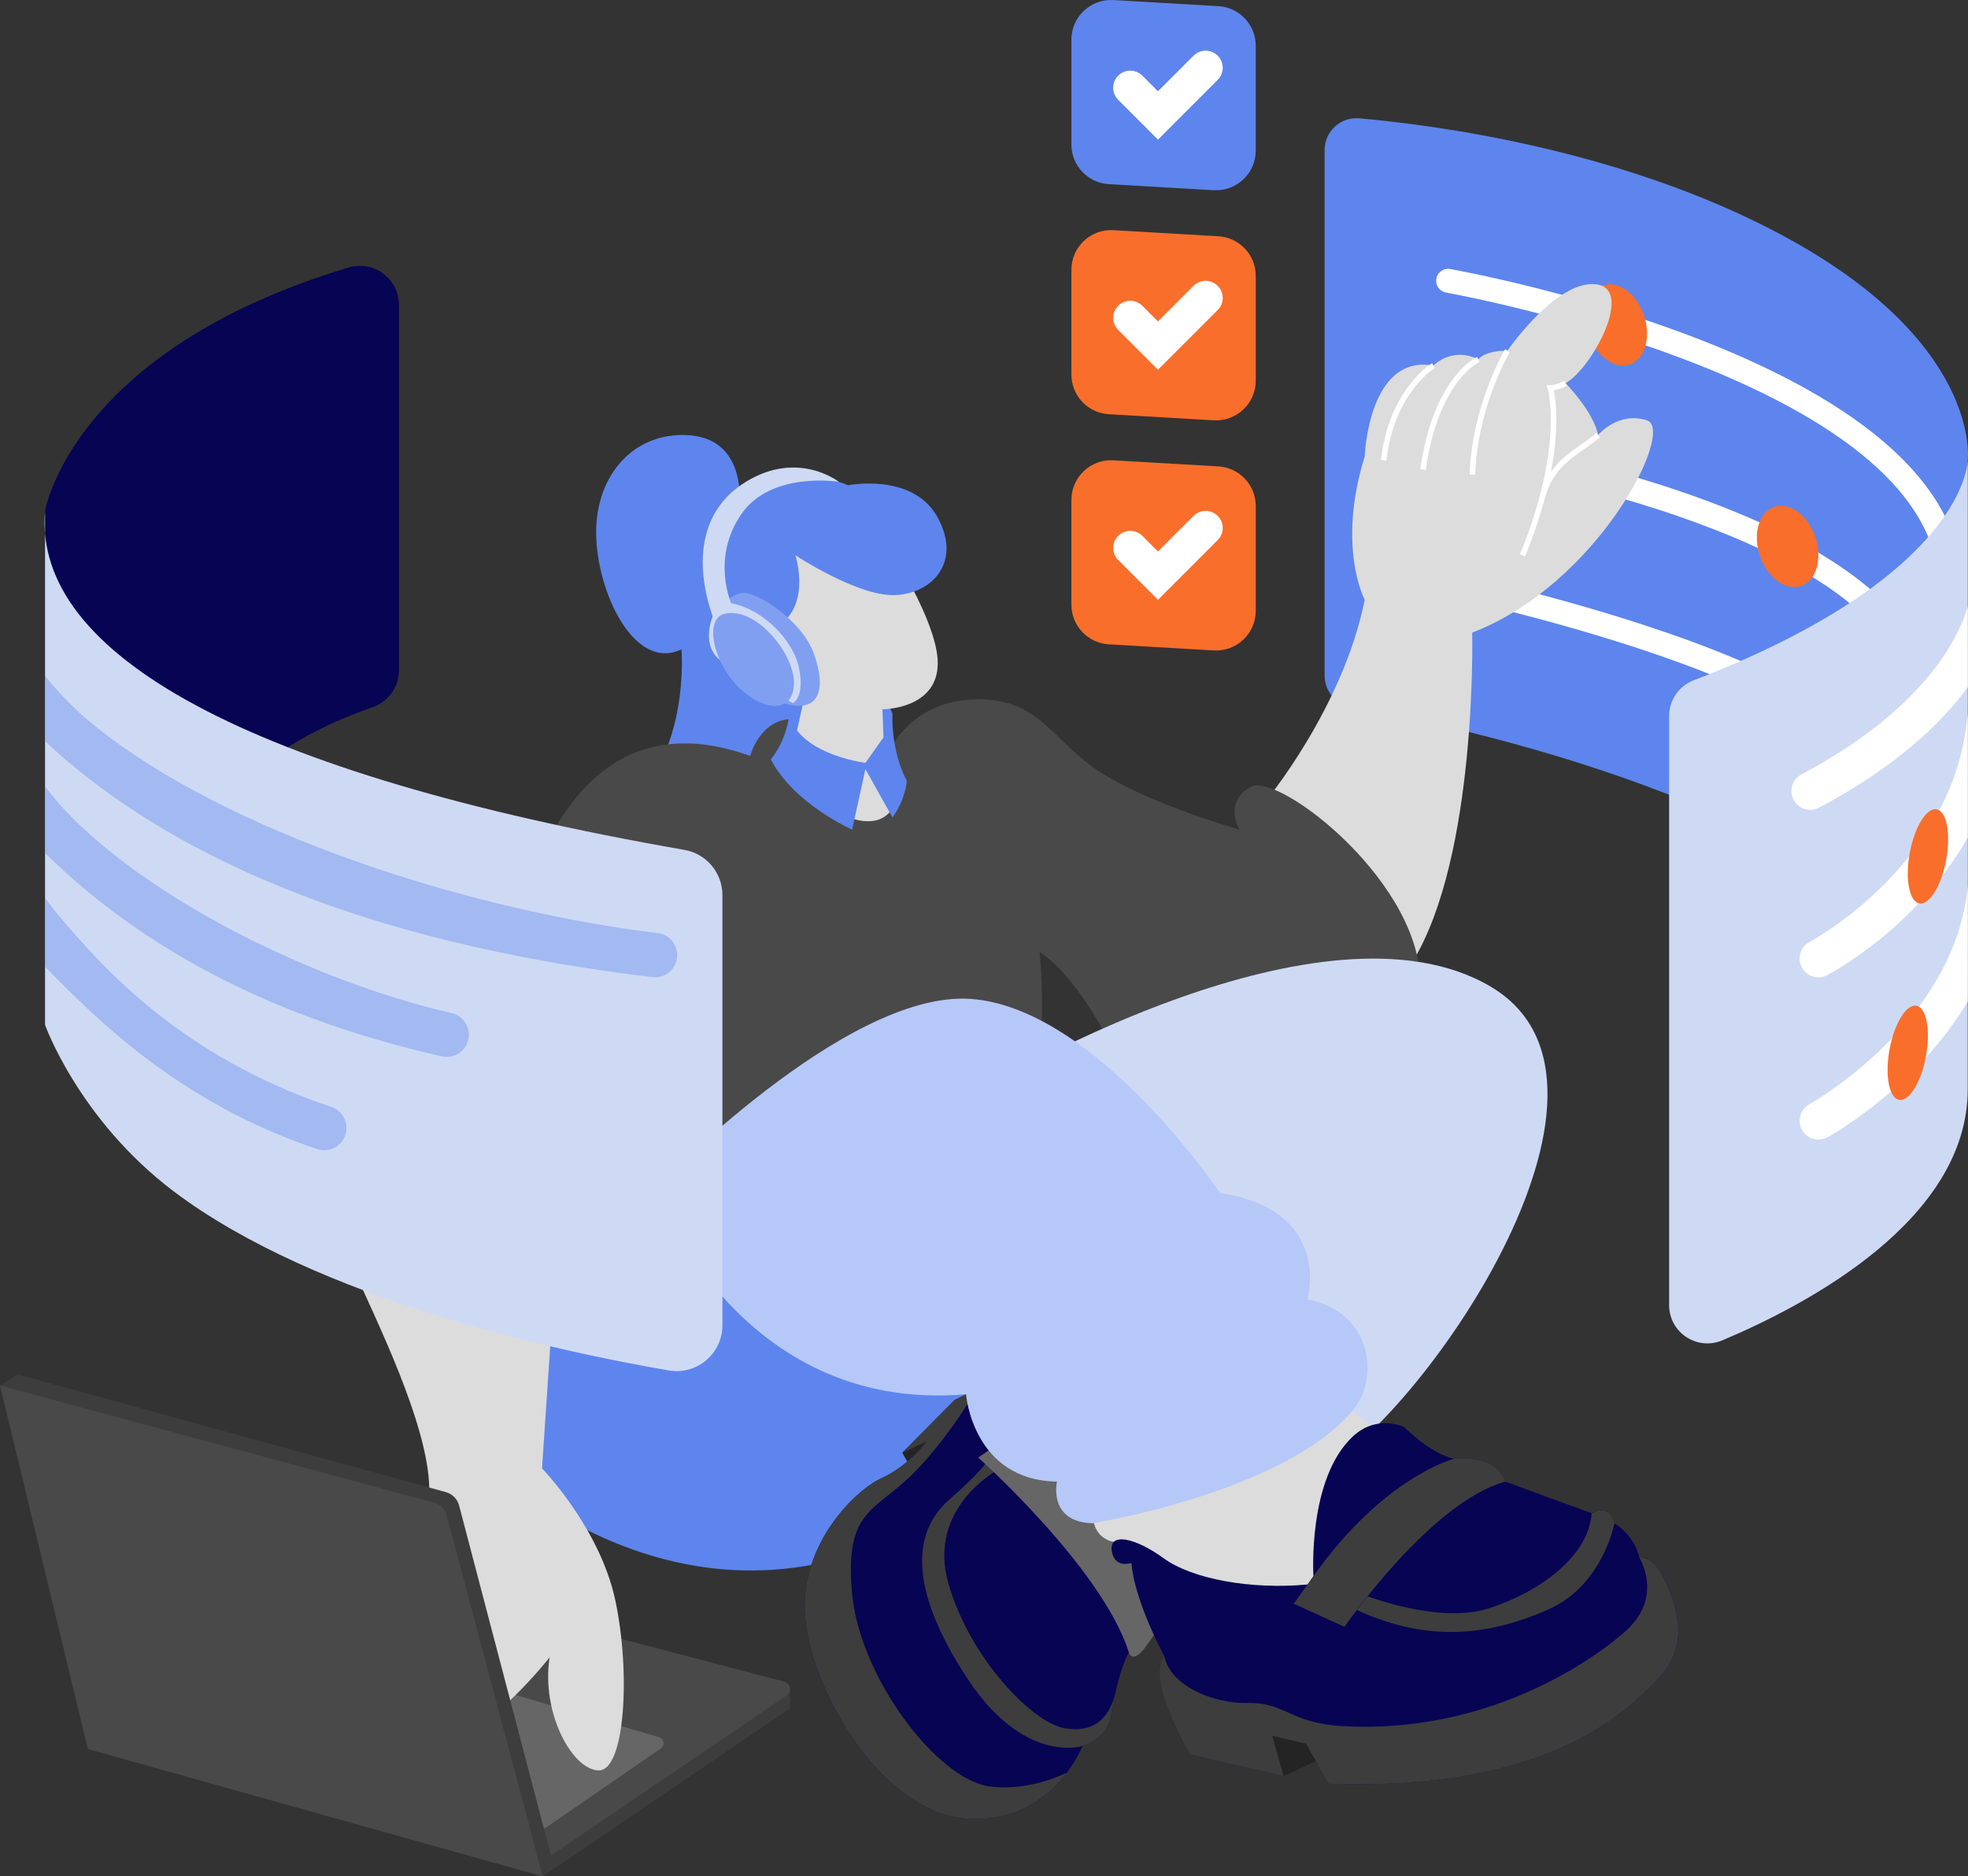 <?xml version="1.0" encoding="UTF-8"?><svg id="Calque_2" xmlns="http://www.w3.org/2000/svg" viewBox="0 0 355.78 339.2"><rect x="0" y="0" width="355.78" height="339.2" fill="#333333" stroke="none"/><defs><style>.cls-1{fill:#f96e2b;}.cls-1,.cls-2,.cls-3,.cls-4,.cls-5,.cls-6,.cls-7,.cls-8,.cls-9,.cls-10,.cls-11,.cls-12,.cls-13{stroke-width:0px;}.cls-2{fill:#dcdcdc;}.cls-3{fill:#666;}.cls-14{fill:none;stroke:#fff;stroke-miterlimit:10;}.cls-4{fill:#070454;}.cls-5{fill:#819ff1;}.cls-6{opacity:.39;}.cls-6,.cls-10{fill:#5e85ed;}.cls-7{fill:#494949;}.cls-8{fill:#fff;}.cls-9{fill:#cedaf4;}.cls-11{fill:#3d3d3d;}.cls-12{fill:#b6c8f7;}.cls-13{fill:#242424;}</style></defs><g id="Calque_1-2"><polygon class="cls-11" points="142.82 305.36 142.82 308.82 98.12 339.2 96.84 337.32 97.83 322.28 142.82 305.36"/><path class="cls-7" d="m107.49,295.01l34.28,8.98c1.16.3,1.43,1.84.43,2.51l-45.37,30.81-17.43-12.4,5.81-29.06,22.28-.85Z"/><path class="cls-3" d="m87.28,304.66l31.85,9.38c.93.27,1.12,1.5.33,2.04l-24.14,16.63-8.03-28.06Z"/><path class="cls-10" d="m133.69,89.92s.76-10.53-9.08-11.24-16.84,7-16.84,17.55,6.84,25.28,15.42,21.15c0,0,1.3,14.26-6.28,24.6l29.41,4.29,2.96-35.46-15.58-20.89Z"/><path class="cls-10" d="m219.42,34.39l-18.96-1.1c-3.8-.22-6.77-3.36-6.77-7.17V7.18c0-4.13,3.47-7.41,7.6-7.17l18.96,1.1c3.8.22,6.77,3.36,6.77,7.17v18.93c0,4.13-3.47,7.41-7.6,7.17Z"/><path class="cls-8" d="m209.34,25.24l-7.19-7.19c-1.21-1.21-1.21-3.16,0-4.37,1.21-1.21,3.16-1.21,4.37,0l2.82,2.82,6.43-6.43c1.21-1.21,3.16-1.21,4.37,0,1.21,1.21,1.21,3.16,0,4.37l-10.8,10.8Z"/><path class="cls-1" d="m219.42,75.98l-18.96-1.1c-3.8-.22-6.77-3.36-6.77-7.17v-18.93c0-4.13,3.47-7.41,7.6-7.17l18.96,1.1c3.8.22,6.77,3.36,6.77,7.17v18.93c0,4.13-3.47,7.41-7.6,7.17Z"/><path class="cls-8" d="m209.34,66.84l-7.19-7.19c-1.21-1.21-1.21-3.16,0-4.37,1.21-1.21,3.16-1.21,4.37,0l2.82,2.82,6.43-6.43c1.21-1.21,3.16-1.21,4.37,0,1.21,1.21,1.21,3.16,0,4.37l-10.8,10.8Z"/><path class="cls-1" d="m219.42,117.58l-18.96-1.1c-3.8-.22-6.77-3.36-6.77-7.17v-18.93c0-4.13,3.47-7.41,7.6-7.17l18.96,1.1c3.8.22,6.77,3.36,6.77,7.17v18.93c0,4.13-3.47,7.41-7.6,7.17Z"/><path class="cls-8" d="m209.34,108.43l-7.19-7.19c-1.21-1.21-1.21-3.16,0-4.37,1.21-1.21,3.16-1.21,4.37,0l2.82,2.82,6.43-6.43c1.21-1.21,3.16-1.21,4.37,0,1.21,1.21,1.21,3.16,0,4.37l-10.8,10.8Z"/><path class="cls-10" d="m355.73,83.2s2.78-21.5-34.32-41.09c-28.73-15.17-62.09-19.53-75.69-20.72-3.36-.29-6.25,2.35-6.25,5.72v95.02c0,2.79,2,5.17,4.74,5.66,18.51,3.26,86.09,17.29,111.56,52.09l-.05-96.68Z"/><path class="cls-8" d="m352.3,112.97c-.12,0-.24,0-.36-.03-1.18-.2-1.98-1.31-1.78-2.49,6.68-40.36-87.78-57.4-88.74-57.56-1.18-.21-1.96-1.33-1.76-2.5.21-1.18,1.33-1.96,2.5-1.76.25.04,24.9,4.42,48.36,14.04,13.9,5.7,24.7,12.11,32.1,19.05,9.57,8.98,13.54,18.88,11.79,29.44-.18,1.06-1.09,1.81-2.13,1.81Z"/><path class="cls-8" d="m347.45,129.99c-1.19,0-2.16-.97-2.16-2.16,0-9.06-7.17-22.37-41.32-34.31-20.98-7.33-42.27-10.56-42.48-10.6-1.18-.18-2-1.28-1.82-2.46s1.28-2,2.46-1.82c3.57.53,87.49,13.47,87.49,49.18,0,1.19-.97,2.16-2.16,2.16Z"/><path class="cls-8" d="m335.49,139.77c-.92,0-1.77-.59-2.06-1.51-1.16-3.68-7.57-11.31-37.49-21.13-17.42-5.72-34.42-9.37-34.59-9.4-1.17-.25-1.91-1.4-1.66-2.57.25-1.17,1.4-1.92,2.57-1.66.17.04,17.37,3.73,35.01,9.51,24.58,8.06,37.76,15.9,40.29,23.95.36,1.14-.27,2.35-1.41,2.71-.22.07-.44.1-.65.1Z"/><ellipse class="cls-1" cx="292.19" cy="58.73" rx="5.29" ry="7.55" transform="translate(-3.44 96.47) rotate(-18.64)"/><ellipse class="cls-1" cx="323.17" cy="98.78" rx="5.29" ry="7.55" transform="translate(-14.62 108.47) rotate(-18.64)"/><path class="cls-2" d="m228.72,144.93s14.02-16.78,18-36.5c0,0-5.1-9.53,0-25.93,0,0,.64-18.5,12.42-16.42,0,0,3.34-3.49,8.12-1.1,0,0,.96-1.59,5.26-1.59,0,0,8.76-12.72,15.93-12.01s-.64,15.2-5.42,17.9c0,0,4.94,4.98,5.89,9.34,0,0,3.66-4.35,8.84-2.62s-8.84,29.6-31.61,38.36c0,0,.96,40.45-10.83,59.57l-26.6-28.99Z"/><path class="cls-14" d="m259.14,66.08s-7.57,4.56-8.99,17.11"/><path class="cls-14" d="m267.26,64.98s-7.67,3.35-10,19.9"/><path class="cls-14" d="m272.52,63.39s-5.94,9.98-6.33,22.4"/><path class="cls-14" d="m283.03,69.28c-1.58.86-2.75.86-2.75.86,0,0,3.1,10.34-5.04,30.26"/><path class="cls-14" d="m288.92,78.62c-3.08,2.9-8,4.34-9.98,10.81"/><path class="cls-7" d="m224.11,149.99s-3.06-4.86,1.98-7.74c5.04-2.88,31.85,17.99,30.59,36.53-1.26,18.53-52,17.99-52,17.99,0,0-7.92-19.07-16.73-24.65,0,0,1.8,17.63-1.98,26.81-3.78,9.18-44.67,23.49-44.67,23.49l-52.92-17.44s-.39-85.45,47.24-68.33c0,0,1.77-6.84,7.87-6.67,6.1.17,17.91,4.7,17.91,4.7,0,0,4.11-8.27,15.44-8.27s13.3,7.61,22.35,13.35,24.93,10.22,24.93,10.22Z"/><path class="cls-2" d="m153.29,147.68s5.85,2.69,8.25-1.92l-5.18-10.26-3.07,12.18Z"/><path class="cls-10" d="m139.35,137.29s3.2-3.71,3.39-9.08c0,0,2.21-6.14,9.78-5.18s8.82,6.04,8.82,6.04c0,0-.38,6.43,2.59,12.08,0,0-.19,3.36-2.59,6.62l-4.89-8.73-2.4,10.93s-10.43-4.56-14.71-12.69Z"/><path class="cls-2" d="m144.09,132.05l1.67-7.57-7.81-9.98.86-19.08h19.66s10.43,15.25,11.03,23.69c.6,8.44-8.44,9.11-9.97,9.11l.19,5.08-3.26,4.6s-8.63-1.05-12.37-5.85Z"/><path class="cls-10" d="m143.8,100.39s3.29,10.17-4.45,13.43h-9.27l-1.25-20.62s12.56-10.84,24.46-5.47c0,0,11.76-2.4,16.24,5.85s-1.28,13.91-7.99,14-17.74-7.2-17.74-7.2Z"/><path class="cls-5" d="m130.6,109.76s1.15-2.21,3.54-2.57,10.63,4.69,12.93,10.81,1.42,11.23-5.4,9.11c-6.82-2.11-11.07-17.35-11.07-17.35Z"/><path class="cls-9" d="m151.65,87.1s-7.35-5.81-16.81,0c-9.46,5.81-8.73,16.55-6,24.34,0,0-2.32,5.31,1.58,8.06l12.88,7.61s2.17-.87,1.2-6.1-6.55-10.89-12.31-11.96c0,0-3.63-8.1,1.77-16.03s17.68-5.92,17.68-5.92Z"/><path class="cls-5" d="m130.97,110.96c-3.69.9-2.14,8.8,2.73,13.41s9.93,4.33,9.83-1.06-6.97-13.71-12.56-12.35Z"/><path class="cls-10" d="m77.61,209.01l10.77,55.31s37.76,38.19,84.17,7.9l28.42-47.41-59.68-2.39-52.92-17.44-10.77,4.03Z"/><path class="cls-2" d="m100.47,228.5l-2.48,36.94s10.46,10.76,13.25,23.86,1.75,30.74-2.97,30.74-10.48-10.3-8.91-20.43c0,0-10.65,13.62-19.04,15.37s-13.1-21.13-13.1-21.13c0,0,10.64-13.45,10.38-24.98-.25-11.53-9.69-30.39-13.53-39.12s9.61-17.47,9.61-17.47l26.78,16.23Z"/><path class="cls-9" d="m180.32,195.56s58.88-35.01,89.11-17.24c30.23,17.77-13.79,79.66-31.3,87.84-17.5,8.17-48.53-15.96-48.53-15.96l-9.28-54.63Z"/><path class="cls-4" d="m180.32,249.23l-7.77,3.88-9.44,9.52,4.41-2.12s-3.05,4.37-8.13,6.7-15.4,12.65-13.75,26.12,14.3,34.79,29.56,35.47,20.49-13.2,20.49-13.2c0,0,4.79-1.1,5.28-6.19,0,0,1.18-7.29,3.11-10.72,0,0,.55,2.2,2.89-.82,2.34-3.02,4.95-7.42,4.95-7.42l-.69-24.3-30.91-16.93Z"/><path class="cls-11" d="m192.86,320.47c-3.35,1.53-8.62,3.25-14.17,2.43-9.3-1.38-23.29-19.66-24.66-34.92-1.37-15.26,4.12-14.57,11.27-21.83,5.24-5.31,9.44-11.92,11.31-15.07l-4.06,2.03-9.44,9.52,4.41-2.12s-3.05,4.37-8.13,6.7c-5.09,2.34-15.4,12.65-13.75,26.12,1.65,13.47,14.3,34.79,29.56,35.47,9.15.41,14.69-4.41,17.66-8.34Z"/><path class="cls-13" d="m163.12,262.63l.9,1.59s2.43-2,3.51-3.71l-4.41,2.12Z"/><path class="cls-11" d="m200.97,309.43s.22-1.33.61-3.12c-1.01,3.87-3.49,7.12-9.21,6.09-5.72-1.03-17.03-12.57-20.92-26.18s8.86-20.46,8.86-20.46l-2-1.54s0,.97-6.74,6.91c-6.74,5.94-7.2,16.23,3.2,32.12,10.4,15.89,20.92,12.36,20.92,12.36,0,0,4.79-1.1,5.28-6.19Z"/><path class="cls-3" d="m206.97,297.88c2.34-3.02,4.95-7.42,4.95-7.42,0,0-.79-6.97-6.39-14.86-5.6-7.89-20.69-17.6-20.69-17.6l-8,5.49s22.37,19.93,27.25,35.23c0,0,.55,2.2,2.89-.82Z"/><path class="cls-2" d="m238.33,250.22l23.53,18.64-20.33,29.56-26.36-8.33-13.59-11.35s-4.15-.13-4.11-5.73l40.85-22.78Z"/><path class="cls-12" d="m197.47,275.37s34.42-5.51,46.99-20.29c5.15-6.05,3.5-17.97-8.08-20.19,0,0,4.6-16.18-15.84-19.24,0,0-22.48-33.54-45.12-35.08-22.65-1.53-57.01,34.3-57.01,34.3,0,0,14.76,40.73,56.23,37.18,0,0,1.21,15.55,16.44,15.78,0,0-1.66,7.3,6.39,7.53Z"/><path class="cls-4" d="m237.45,284.93s-1.13-17.7,7.21-25.34c4.37-4,9.2-1.6,9.2-1.6,0,0,4.83,4.89,9.03,5.71,0,0,7.49-1.05,9.24,4.14l15.6,5.71s3.39-2.01,4.11,1.82c0,0,3.59,1.98,4.52,6.19,0,0,2.46-.69,4.69,4.18,2.23,4.87,4.45,11.68-1.11,17.52s-19.47,20.58-59.8,19.19l-4.03-7.23-6.06-1.39,2.03,7.23-16.97-3.89s-8.21-14.11-4.59-17.69c0,0-5.42-9.98-5.98-16.94,0,0-3.09,1.11-3.56-2.23s4.26-2.36,9.4,1.39,15.86,5.7,26.01,4.73l1.07-1.5Z"/><path class="cls-11" d="m243.06,294.08s15.6-22.58,29.08-26.24c-1.75-5.2-9.24-4.14-9.24-4.14,0,0-12.69,3.18-25.45,21.23l-1.07,1.5-2.5,3.48,9.18,4.17Z"/><path class="cls-11" d="m293.82,294.92c-7.09,6.26-26.05,18.59-51.18,17.11-9.46-.56-10.29-4.31-16.97-4.17-6.68.14-14.08-3.28-15.16-8.37-3.62,3.59,4.59,17.69,4.59,17.69l16.97,3.89-2.03-7.23,6.06,1.39,4.03,7.23c40.33,1.39,54.24-13.35,59.8-19.19,5.56-5.84,3.34-12.66,1.11-17.52-2.23-4.87-4.69-4.18-4.69-4.18,0,0,4.55,7.1-2.54,13.36Z"/><polygon class="cls-13" points="236.11 315.22 230.04 313.83 232.07 321.06 237.87 318.39 236.11 315.22"/><path class="cls-11" d="m269.08,290.77c-8.81,2.82-21.84-2.21-21.84-2.21l-1.94,2.49c13.48,6.2,24.49,4.31,34.48-.04s12.08-15.63,12.08-15.63c-.72-3.83-4.11-1.82-4.11-1.82-.61,8.05-9.85,14.4-18.67,17.22Z"/><path class="cls-9" d="m355.73,83.2s.12,20.63-49.54,39.78c-2.67,1.03-4.44,3.59-4.44,6.46v106.49c0,4.95,5.04,8.29,9.61,6.37,15.51-6.53,44.34-21.83,44.37-45.36v-113.74Z"/><path class="cls-8" d="m355.73,124.24v-14.55c-.57,1.87-1.55,4.36-3.28,7.23-3.58,5.95-11.13,14.78-26.78,23.07-1.66.88-2.29,2.94-1.41,4.6.61,1.15,1.79,1.81,3.01,1.81.54,0,1.08-.13,1.59-.4,13.66-7.24,21.9-15.02,26.87-21.76Z"/><path class="cls-8" d="m355.73,151.42v-22.23c-.04.16-.07.32-.09.49-2.42,26.61-28.22,40.46-28.48,40.59-1.66.87-2.3,2.92-1.44,4.58.61,1.16,1.79,1.83,3.02,1.83.53,0,1.07-.12,1.57-.39.88-.46,16.19-8.63,25.42-24.88Z"/><path class="cls-8" d="m355.73,181.04v-20.89c-.91,9.98-5.74,19.48-14.39,28.27-7.08,7.19-14.17,11.16-14.24,11.2-1.64.91-2.24,2.97-1.33,4.62.62,1.12,1.78,1.76,2.98,1.76.55,0,1.12-.14,1.64-.42.9-.5,16.13-9.05,25.35-24.54Z"/><ellipse class="cls-1" cx="344.87" cy="190.29" rx="8.65" ry="3.35" transform="translate(95.47 495.17) rotate(-79.6)"/><ellipse class="cls-1" cx="348.52" cy="154.8" rx="8.65" ry="3.35" transform="translate(133.37 469.66) rotate(-79.6)"/><path class="cls-4" d="m8.15,122.93v-30.57s4.77-28.94,54.86-44c4.54-1.36,9.11,2.01,9.11,6.75v66.06c0,3.02-1.92,5.7-4.78,6.68-9.88,3.37-32.02,13.28-36.72,35.48l-22.47-40.4Z"/><path class="cls-9" d="m8.15,92.36c-2.22,25.91,36.65,47.51,115.59,61.28,3.97.69,6.86,4.14,6.86,8.17v77.75c0,5.14-4.62,9.05-9.69,8.18-19.41-3.33-63.43-12.68-89.54-32.4-17.13-12.95-23.23-30.08-23.23-30.08v-92.9Z"/><path class="cls-11" d="m99.61,335.44l-16.61-63.28c-.31-1.18-1.22-2.1-2.4-2.43L3.25,248.48l-3.25,1.98,76.56,78.38,21.56,10.36,1.49-3.76Z"/><path class="cls-7" d="m98.12,339.2l-17.37-65.27c-.3-1.12-1.17-1.99-2.28-2.29L0,250.46l15.88,65.71,82.24,23.04Z"/><path class="cls-6" d="m118.89,168.67c-31.28-3.73-73.89-16.51-99.29-35.53-5.32-3.98-8.96-7.77-11.45-10.99v11.84c14.64,13.73,45.39,34.96,109.79,42.65.16.02.32.03.48.03,2.01,0,3.74-1.5,3.98-3.54.26-2.2-1.31-4.2-3.51-4.47Z"/><path class="cls-6" d="m81.62,183.13c-21.1-4.77-49.88-17.6-67.19-33.97-2.65-2.5-4.69-4.87-6.27-7.01v12.1c11.39,11.09,32.54,27.86,71.7,36.71.3.07.6.1.89.1,1.84,0,3.49-1.27,3.91-3.13.49-2.16-.87-4.31-3.03-4.8Z"/><path class="cls-6" d="m59.9,200.11c-27.51-9.24-41.57-25.67-48.52-33.69-1.25-1.45-2.32-2.83-3.24-4.14v12.47c8.99,9.16,24.04,24.53,49.19,32.97.42.14.85.21,1.28.21,1.68,0,3.24-1.06,3.81-2.74.71-2.1-.43-4.38-2.53-5.09Z"/></g></svg>